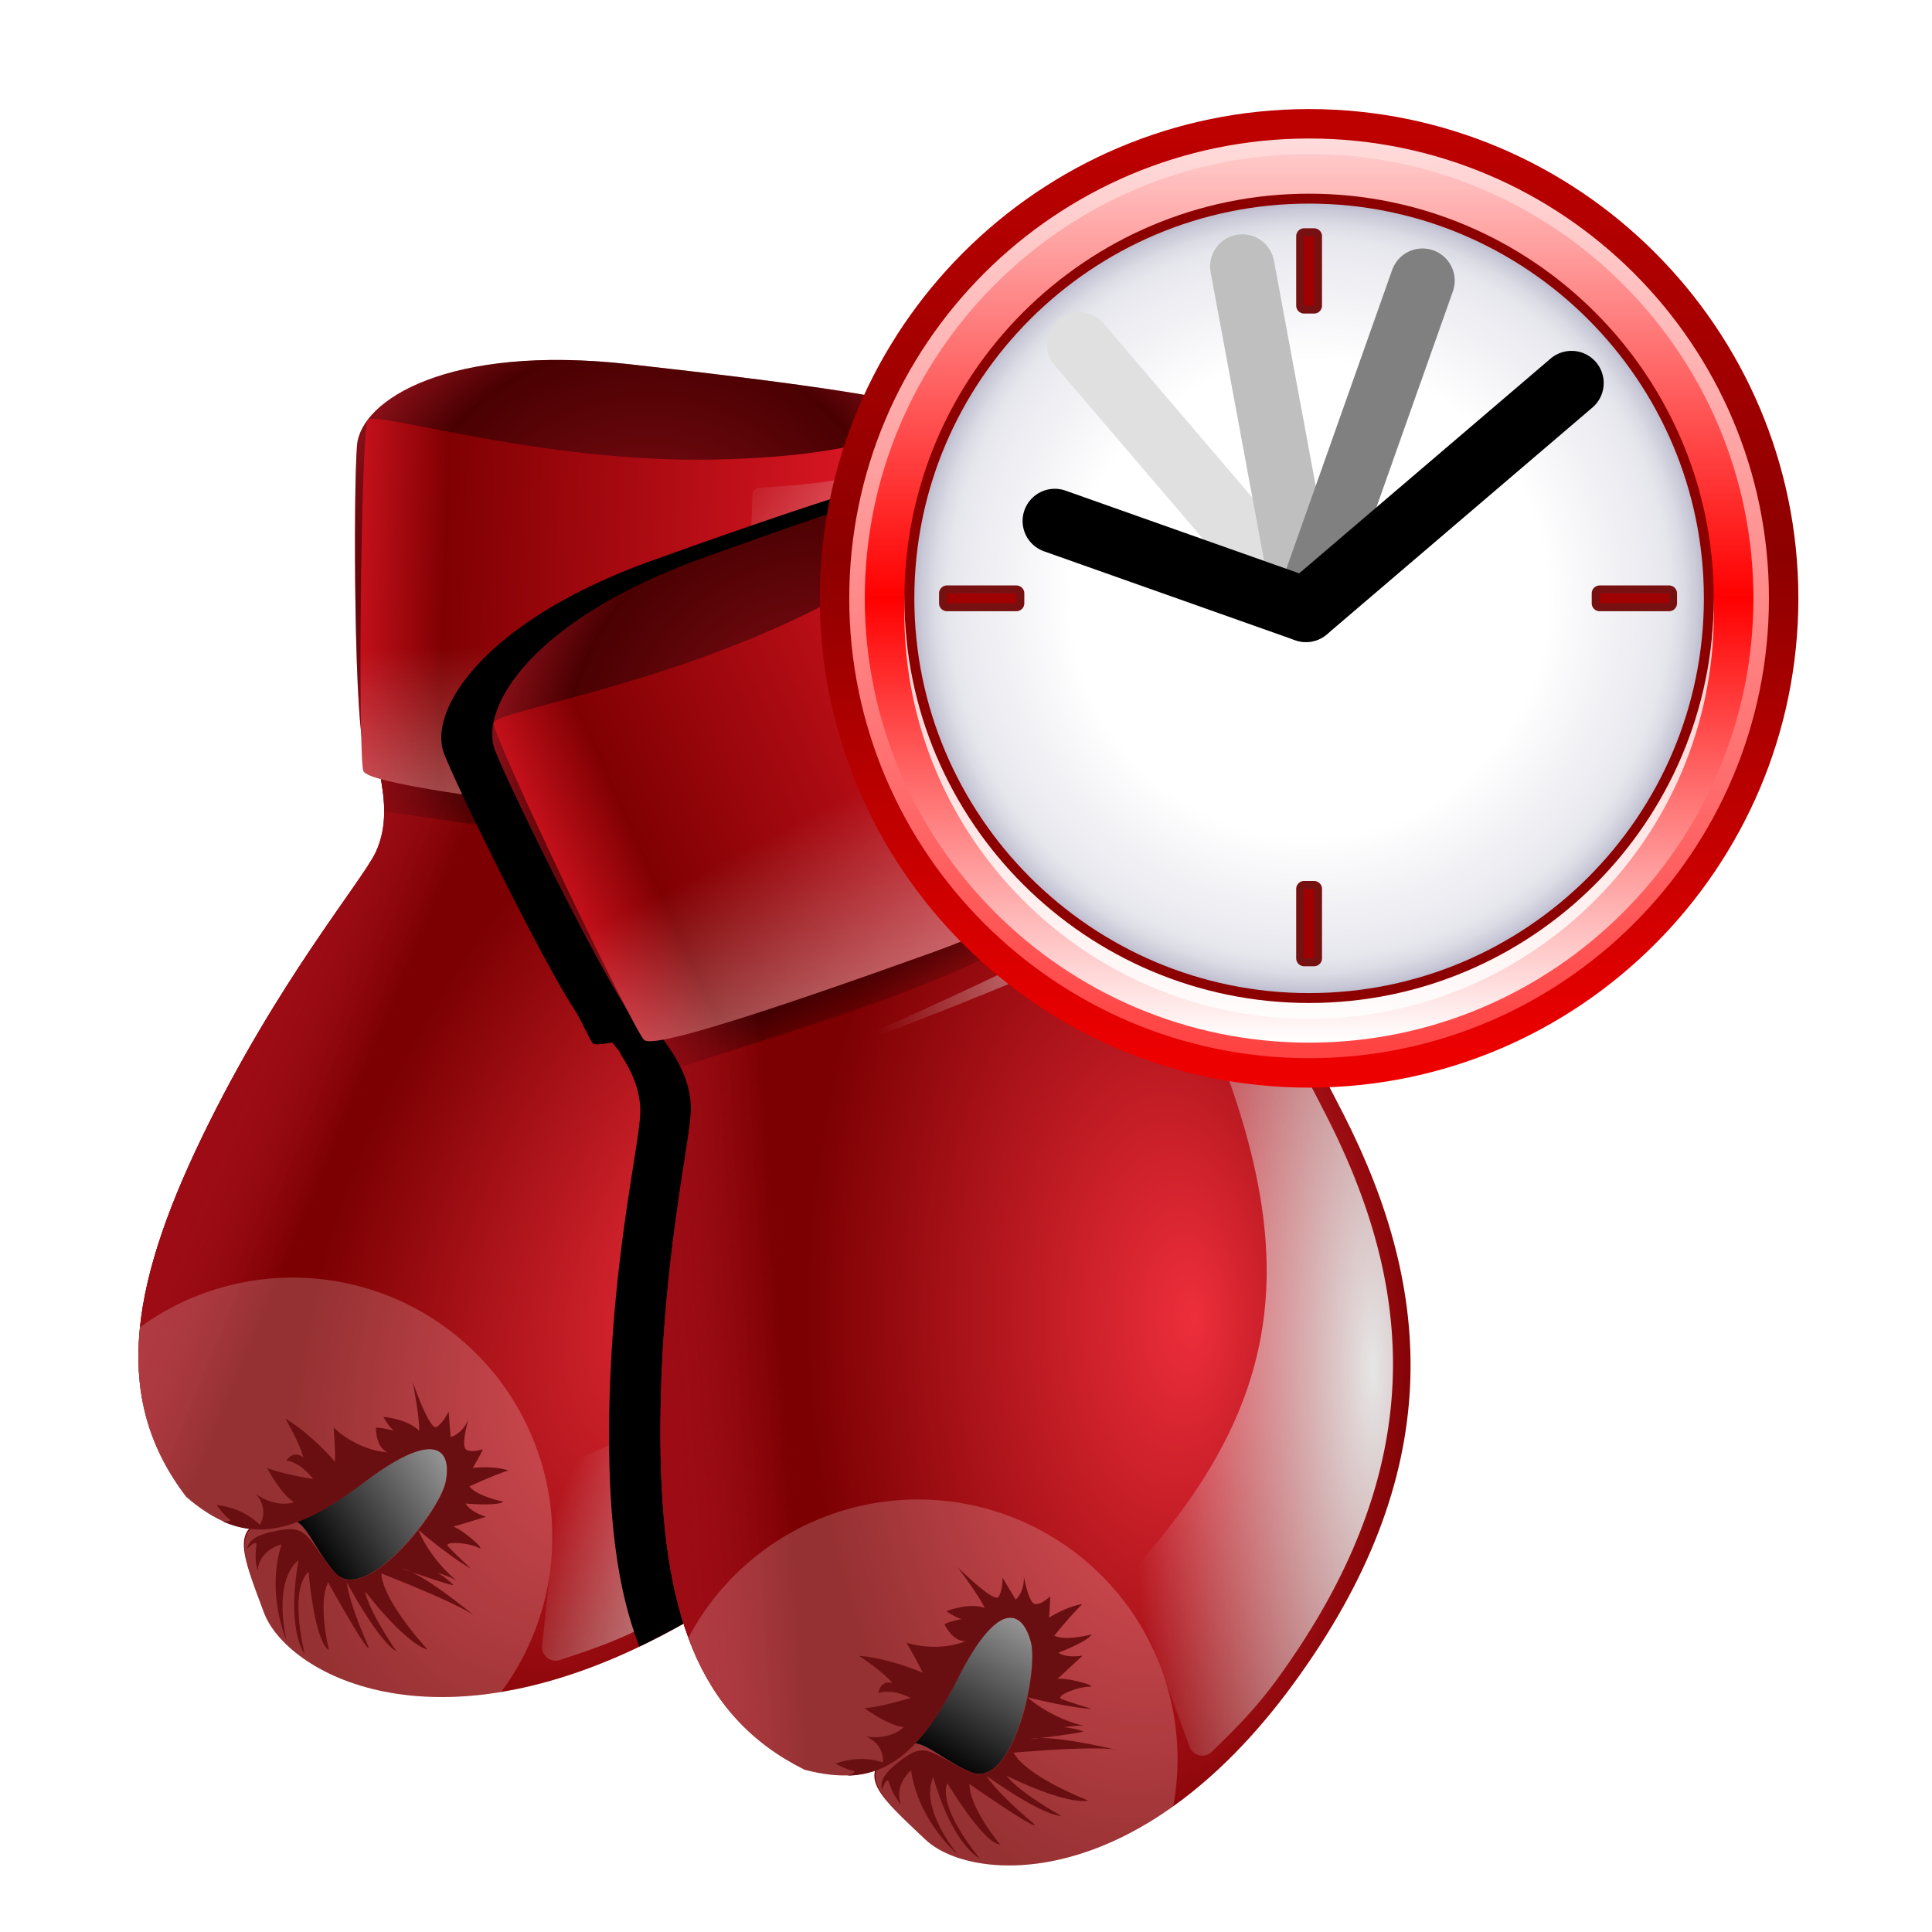 <svg xmlns:xlink="http://www.w3.org/1999/xlink" version="1.0" width="60" height="60" viewBox="0 0 256 256"><defs><linearGradient id="f"><stop offset="0" style="stop-color:#000;stop-opacity:1"/><stop offset="1" style="stop-color:#000;stop-opacity:0"/></linearGradient><linearGradient id="d"><stop style="stop-color:#000;stop-opacity:1" offset="0"/><stop style="stop-color:#fff;stop-opacity:1" offset="1"/></linearGradient><linearGradient id="b"><stop style="stop-color:#9d0c15;stop-opacity:1" offset="0"/><stop style="stop-color:#9d0c15;stop-opacity:0" offset="1"/></linearGradient><linearGradient id="e"><stop style="stop-color:#ed2e3b;stop-opacity:1" offset="0"/><stop style="stop-color:#7c0002;stop-opacity:1" offset="1"/></linearGradient><linearGradient id="c"><stop style="stop-color:#e91a29;stop-opacity:1" offset="0"/><stop offset=".787" style="stop-color:#800002;stop-opacity:1"/><stop style="stop-color:#e81928;stop-opacity:1" offset="1"/></linearGradient><linearGradient id="g"><stop style="stop-color:#e6e6e6;stop-opacity:1" offset="0"/><stop style="stop-color:#e6e6e6;stop-opacity:0" offset="1"/></linearGradient><linearGradient xlink:href="#b" id="a" gradientUnits="userSpaceOnUse" x1="-185.467" y1="385.353" x2="-186.376" y2="369.763" gradientTransform="translate(-202.667)"/><linearGradient xlink:href="#d" id="o" gradientUnits="userSpaceOnUse" x1="-123.634" y1="348.431" x2="-155.689" y2="329.6"/><linearGradient xlink:href="#b" id="q" gradientUnits="userSpaceOnUse" x1="-185.467" y1="385.353" x2="-186.376" y2="369.763"/><linearGradient xlink:href="#f" id="r" gradientUnits="userSpaceOnUse" x1="-56.469" y1="82.968" x2="-52.719" y2="81.343"/><linearGradient xlink:href="#b" id="s" gradientUnits="userSpaceOnUse" x1="-185.467" y1="385.353" x2="-186.376" y2="369.763"/><linearGradient xlink:href="#c" id="t" gradientUnits="userSpaceOnUse" x1="-272.268" y1="330.223" x2="-239.54" y2="403.956"/><linearGradient xlink:href="#g" id="u" gradientUnits="userSpaceOnUse" x1="-255.473" y1="312.792" x2="-268.748" y2="362.259"/><linearGradient xlink:href="#g" id="v" gradientUnits="userSpaceOnUse" x1="-199.202" y1="329.156" x2="-253.407" y2="357.556"/><linearGradient xlink:href="#g" id="z" gradientUnits="userSpaceOnUse" x1="-57.75" y1="73.813" x2="-51.938" y2="83.672"/><linearGradient xlink:href="#d" id="D" gradientUnits="userSpaceOnUse" x1="-123.634" y1="348.431" x2="-155.689" y2="329.6"/><linearGradient xlink:href="#b" id="F" gradientUnits="userSpaceOnUse" x1="-185.467" y1="385.353" x2="-186.376" y2="369.763"/><linearGradient xlink:href="#f" id="G" gradientUnits="userSpaceOnUse" x1="-56.469" y1="82.968" x2="-52.719" y2="81.343"/><linearGradient xlink:href="#b" id="H" gradientUnits="userSpaceOnUse" x1="-185.467" y1="385.353" x2="-186.376" y2="369.763"/><linearGradient xlink:href="#c" id="I" gradientUnits="userSpaceOnUse" x1="-272.268" y1="330.223" x2="-239.54" y2="403.956"/><linearGradient xlink:href="#g" id="J" gradientUnits="userSpaceOnUse" x1="-255.473" y1="312.792" x2="-268.748" y2="362.259"/><linearGradient xlink:href="#g" id="K" gradientUnits="userSpaceOnUse" x1="-199.202" y1="329.156" x2="-253.407" y2="357.556"/><linearGradient xlink:href="#g" id="M" gradientUnits="userSpaceOnUse" x1="-57.75" y1="73.813" x2="-51.938" y2="83.672"/><linearGradient xlink:href="#i" id="N" gradientUnits="userSpaceOnUse" x1="128" y1="244.428" x2="128" y2="11.573"/><linearGradient xlink:href="#j" id="O" gradientUnits="userSpaceOnUse" x1="128" y1="244.407" x2="127.999" y2="11.546"/><linearGradient xlink:href="#k" id="P" gradientUnits="userSpaceOnUse" x1="128.002" y1="239.712" x2="128.002" y2="16.285"/><linearGradient xlink:href="#m" id="R" gradientUnits="userSpaceOnUse" x1="117.744" y1="123.586" x2="137.875" y2="123.586"/><linearGradient x1="128" y1="244.428" x2="128" y2="11.573" id="i" gradientUnits="userSpaceOnUse"><stop style="stop-color:#ed0000;stop-opacity:1" offset=".006"/><stop style="stop-color:#8d0000;stop-opacity:1" offset=".545"/><stop style="stop-color:#bd0000;stop-opacity:1" offset="1"/></linearGradient><linearGradient x1="128" y1="244.407" x2="127.999" y2="11.546" id="j" gradientUnits="userSpaceOnUse"><stop style="stop-color:#ff4242;stop-opacity:1" offset=".006"/><stop style="stop-color:#ff9494;stop-opacity:1" offset=".573"/><stop style="stop-color:#ffdcdc;stop-opacity:1" offset="1"/></linearGradient><linearGradient x1="128.002" y1="239.712" x2="128.002" y2="16.285" id="k" gradientUnits="userSpaceOnUse"><stop style="stop-color:#fff;stop-opacity:1" offset="0"/><stop style="stop-color:red;stop-opacity:1" offset=".5"/><stop style="stop-color:#ffc9c9;stop-opacity:1" offset="1"/></linearGradient><linearGradient x1="117.744" y1="123.586" x2="137.875" y2="123.586" id="m" gradientUnits="userSpaceOnUse"><stop style="stop-color:#fff;stop-opacity:1" offset="0"/><stop style="stop-color:#585868;stop-opacity:1" offset="1"/></linearGradient><radialGradient xlink:href="#c" id="n" gradientUnits="userSpaceOnUse" gradientTransform="matrix(1 -.468 .5 1.07 -184.712 -145.077)" cx="-256.074" cy="363.823" fx="-256.074" fy="363.823" r="36.495"/><radialGradient xlink:href="#e" id="p" gradientUnits="userSpaceOnUse" gradientTransform="matrix(-1.095 0 0 -.58 -381.13 498.443)" cx="-181.178" cy="299.4" fx="-181.36" fy="317.314" r="70.979"/><radialGradient xlink:href="#g" id="w" gradientUnits="userSpaceOnUse" gradientTransform="matrix(2.291 0 0 .556 53.16 34.512)" cx="-41.165" cy="59.822" fx="-41.165" fy="59.822" r="13.462"/><radialGradient xlink:href="#c" id="C" gradientUnits="userSpaceOnUse" gradientTransform="matrix(1 -.468 .5 1.07 -184.712 -145.077)" cx="-256.074" cy="363.823" fx="-256.074" fy="363.823" r="36.495"/><radialGradient xlink:href="#e" id="E" gradientUnits="userSpaceOnUse" gradientTransform="matrix(-1.095 0 0 -.58 -381.13 498.443)" cx="-181.178" cy="299.4" fx="-181.36" fy="317.314" r="70.979"/><radialGradient xlink:href="#g" id="L" gradientUnits="userSpaceOnUse" gradientTransform="matrix(2.291 0 0 .556 53.16 34.512)" cx="-41.165" cy="59.822" fx="-41.165" fy="59.822" r="13.462"/><radialGradient xlink:href="#c" id="h" gradientUnits="userSpaceOnUse" gradientTransform="matrix(-.061 4.71 -5.04 -.065 2185.15 1558.926)" cx="-256.074" cy="363.823" fx="-256.074" fy="363.823" r="36.495"/><radialGradient xlink:href="#l" id="Q" gradientUnits="userSpaceOnUse" gradientTransform="translate(43.425 -204.034) scale(1.419)" cx="59.616" cy="234.039" fx="59.616" fy="234.039" r="69.963"/><radialGradient cx="59.616" cy="234.039" r="69.963" fx="59.616" fy="234.039" id="l" gradientUnits="userSpaceOnUse" gradientTransform="translate(43.425 -204.034) scale(1.419)"><stop style="stop-color:#fff;stop-opacity:1" offset=".601"/><stop style="stop-color:#eaeaf0;stop-opacity:1" offset=".876"/><stop style="stop-color:#e6e6ed;stop-opacity:1" offset=".914"/><stop style="stop-color:#dbdbe5;stop-opacity:1" offset=".95"/><stop style="stop-color:#c8c8d7;stop-opacity:1" offset=".985"/><stop style="stop-color:#bdbdcf;stop-opacity:1" offset="1"/></radialGradient><clipPath clipPathUnits="userSpaceOnUse" id="x"><path style="fill:url(#a);fill-opacity:1;fill-rule:nonzero;stroke:none;stroke-width:1px;stroke-linecap:butt;stroke-linejoin:miter;stroke-opacity:1" d="M-422.667 384.8c1.734-1.2 5.067-3.733 9.334-3.733 4.266 0 21.162 4.286 43.883 4.286 22.722 0 36.676-4.714 43.841-18.856 2.503-9.34-.791-14.63-11.991-20.364-11.2-5.733-8.533-8.8-4.667-9.733 3.867-.933 19.6 2.533 17.067 8.133-2.533 5.6-5.72 6.676-2.52 10.676 3.2 4 5.72 1.324 11.453-4.676 5.734-6 7.6-28.133-20.266-48.8-27.867-20.666-52.056-18.957-75.626-7.078-23.57 11.88-34.241 19.478-36.908 21.212-2.666 1.733.134 4.133-2.133 4.666-2.267.534-2.533 1.334-2.533 1.334 14.373 19.906 21.6 41.718 31.066 62.933z"/></clipPath><clipPath clipPathUnits="userSpaceOnUse" id="B"><path style="fill:url(#h);fill-opacity:1;fill-rule:evenodd;stroke:none;stroke-width:1px;stroke-linecap:butt;stroke-linejoin:miter;stroke-opacity:1" d="M74.933 47.733c-18.229-.28-27.148 5.976-27.6 11.2-.452 5.224-.371 31.578.667 38.8.064 2.324.007 4.136.133 4.4.147.306 1.041.711 2.267 1.067.166 1.034.518 2.483.533 4.133v.134c.003 1.734-.293 3.724-1.2 5.6-1.857 3.841-13.044 17.143-22.933 37.6s-11.747 35.127-2.133 47.733c1.83 1.58 3.566 2.626 5.333 3.333.765.31 1.493.522 2.267.667.135.026.264.113.4.133.084.013.182-.01.266 0-.828.979-.783 2.524-.266 4.534.01.049-.012.083 0 .133.123.47.36.934.533 1.467.43 1.33.956 2.986 1.733 5.066 1.999 5.344 11.771 12.3 27.6 10.934a54.116 54.116 0 0 0 9.2-1.6c4.916-1.295 10.238-3.383 16-6.4A104.866 104.866 0 0 0 93.2 213.6c10.524-6.333 18.192-13.506 23.467-21.467.879-1.326 1.645-2.765 2.4-4.133 6.034-10.941 8.218-23.071 8-36.267-.437-26.39-2.667-39.378-3.067-42.533-.061-.481-.225-.771-.4-1.067-.123-.222-.23-.385-.4-.533-.048-.045-.083-.094-.133-.133-1.102-.864-2.763-.504-2.4-2.134.03-.025.102-.107.133-.133.334-1.61.148-2.265 0-2.533 1.74-1.583 2.795-3.206 2.933-4.8.452-5.224.372-31.578-.666-38.8-.064-2.324-.007-4.136-.134-4.4-.736-1.541-15.71-3.738-39.6-6.4a88.04 88.04 0 0 0-8.4-.534z"/></clipPath><filter id="y" x="-.406" width="1.811" y="-.288" height="1.577"><feGaussianBlur stdDeviation="8.208"/></filter><filter id="A"><feGaussianBlur stdDeviation="3.256"/></filter></defs><path style="fill:url(#n);fill-opacity:1;fill-rule:evenodd;stroke:none;stroke-width:1px;stroke-linecap:butt;stroke-linejoin:miter;stroke-opacity:1" d="M-222.254 388.101c-.325 1.849-30.4 16.533-36 18.667-5.6 2.133-17.333-5.067-25.333-27.734-8-22.666-12.534-37.066-11.467-38.4 1.067-1.333 40.533-20 42.133-19.733 1.6.267 4.8 22.933 15.2 43.467 10.4 20.533 16 20.696 15.467 23.733z" transform="rotate(115.799 3.611 328.72)"/><path d="M-222.254 388.101c-.325 1.849-30.4 16.533-36 18.667-5.6 2.133-17.333-5.067-25.333-27.734-8-22.666-12.534-37.066-11.467-38.4 1.067-1.333 40.533-20 42.133-19.733 1.6.267 4.8 22.933 15.2 43.467 10.4 20.533 16 20.696 15.467 23.733z" style="fill:#000;fill-opacity:.424;fill-rule:evenodd;stroke:none;stroke-width:1px;stroke-linecap:butt;stroke-linejoin:miter;stroke-opacity:1" transform="rotate(115.799 3.611 328.72)"/><path style="opacity:1;fill:url(#o);fill-opacity:1;fill-rule:nonzero;stroke:none;stroke-width:1;stroke-linecap:round;stroke-linejoin:miter;stroke-miterlimit:4;stroke-dasharray:none;stroke-dashoffset:0;stroke-opacity:1" d="M-148 329.6h30.4v23.733H-148z" transform="rotate(115.799 3.611 328.72)"/><path d="M-220 384.8c1.733-1.2 5.067-3.733 9.333-3.733 4.267 0 21.162 4.286 43.884 4.286s36.675-4.714 43.84-18.856c2.503-9.34-.79-14.63-11.99-20.364-11.2-5.733-8.534-8.8-4.667-9.733 3.867-.933 19.6 2.533 17.067 8.133-2.534 5.6-5.72 6.865-2.52 10.865 3.2 4 5.72 1.135 11.453-4.865s7.6-28.133-20.267-48.8c-27.866-20.666-52.055-18.957-75.625-7.078-23.57 11.88-34.241 19.478-36.908 21.212-2.667 1.733.133 4.133-2.133 4.666-2.267.534-2.534 1.334-2.534 1.334 14.373 19.906 21.6 41.718 31.067 62.933z" style="fill:url(#p);fill-opacity:1;fill-rule:nonzero;stroke:none;stroke-width:1px;stroke-linecap:butt;stroke-linejoin:miter;stroke-opacity:1" transform="rotate(115.799 3.611 328.72)"/><path style="fill:url(#q);fill-opacity:1;fill-rule:nonzero;stroke:none;stroke-width:1px;stroke-linecap:butt;stroke-linejoin:miter;stroke-opacity:1" d="M-220 384.8c1.733-1.2 5.067-3.733 9.333-3.733 4.267 0 21.162 4.286 43.884 4.286s36.675-4.714 43.84-18.856c2.503-9.34-.79-14.63-11.99-20.364-11.2-5.733-8.534-8.8-4.667-9.733 3.867-.933 19.6 2.533 17.067 8.133-2.534 5.6-5.72 6.676-2.52 10.676 3.2 4 5.72 1.324 11.453-4.676s7.6-28.133-20.267-48.8c-27.866-20.666-52.055-18.957-75.625-7.078-23.57 11.88-34.241 19.478-36.908 21.212-2.667 1.733.133 4.133-2.133 4.666-2.267.534-2.534 1.334-2.534 1.334 14.373 19.906 21.6 41.718 31.067 62.933z" transform="rotate(115.799 3.611 328.72)"/><path transform="scale(-4.267) rotate(-64.201 -122.817 1.35)" d="M-58.281 75.125c-.499.125-.563.313-.563.313 3.369 4.665 5.063 9.777 7.282 14.75.21-.146.518-.376.906-.563-1.84-5.671-3.586-12.645-7.594-14.5-.009-.004-.023.004-.031 0z" style="fill:url(#r);fill-opacity:1;fill-rule:evenodd;stroke:none;stroke-width:1px;stroke-linecap:butt;stroke-linejoin:miter;stroke-opacity:1"/><path style="fill:url(#s);fill-opacity:1;fill-rule:evenodd;stroke:none;stroke-width:1px;stroke-linecap:butt;stroke-linejoin:miter;stroke-opacity:1" d="M-220 384.8c1.733-1.2 5.067-3.733 9.333-3.733 4.267 0 21.162 4.286 43.884 4.286s36.675-4.714 43.84-18.856c2.503-9.34-.79-14.63-11.99-20.364-11.2-5.733-8.534-8.8-4.667-9.733 3.867-.933 19.6 2.533 17.067 8.133-2.534 5.6-4.4 5.734-1.2 9.734s4.4 2.266 10.133-3.734c5.733-6 7.6-28.133-20.267-48.8-27.866-20.666-52.055-18.957-75.625-7.078-23.57 11.88-34.241 19.478-36.908 21.212-2.667 1.733.133 4.133-2.133 4.666-2.267.534-2.534 1.334-2.534 1.334 14.373 19.906 21.6 41.718 31.067 62.933z" transform="rotate(115.799 3.611 328.72)"/><path d="M-292.533 339.733c.324-1.848 30.4-16.533 36-18.666 5.6-2.134 17.333 5.066 25.333 27.733s12.533 37.067 11.467 38.4c-1.067 1.333-40.534 20-42.134 19.733-1.6-.266-4.8-22.933-15.2-43.466-10.4-20.534-16-20.696-15.466-23.734z" style="fill:url(#t);fill-opacity:1;fill-rule:evenodd;stroke:none;stroke-width:1px;stroke-linecap:butt;stroke-linejoin:miter;stroke-opacity:1" transform="rotate(115.799 3.611 328.72)"/><path d="M-254.375 326.625a.933.933 0 0 0-.281.063c-1.007.394-3.66 1.583-7.156 3.218a466.528 466.528 0 0 0-12.032 5.844c-3.646 1.84-8.156 4.311-11.062 5.938a.933.933 0 0 0-.25 1.406c2.288 2.7 5 6.386 8.781 13.25a.933.933 0 0 0 1.188.406c4.158-1.841 11.54-4.964 18.656-8 7.003-2.988 12.93-5.563 15.031-6.625a.933.933 0 0 0 .406-1.281c-2.116-4.048-4.256-7.211-6.281-9.438-1.71-1.88-3.297-3.083-4.563-3.812a10.954 10.954 0 0 0-1.625-.781c-.321-.12-.582-.161-.562-.157a.933.933 0 0 0-.25-.031z" style="fill:url(#u);fill-opacity:1;fill-rule:evenodd;stroke:none;stroke-width:1px;stroke-linecap:butt;stroke-linejoin:miter;stroke-opacity:1" transform="rotate(115.799 3.611 328.72)"/><path style="fill:url(#v);fill-opacity:1;fill-rule:evenodd;stroke:none;stroke-width:1px;stroke-linecap:butt;stroke-linejoin:miter;stroke-opacity:1" d="M-292.533 339.733c.324-1.848 30.4-16.533 36-18.666 5.6-2.134 17.333 5.066 25.333 27.733s12.533 37.067 11.467 38.4c-1.067 1.333-40.534 20-42.134 19.733-1.6-.266-4.8-22.933-15.2-43.466-10.4-20.534-16-20.696-15.466-23.734z" transform="rotate(115.799 3.611 328.72)"/><path style="fill:none;fill-opacity:1;fill-rule:evenodd;stroke:none;stroke-width:1px;stroke-linecap:butt;stroke-linejoin:miter;stroke-opacity:1" d="M-292.533 339.733c.324-1.848 30.4-16.533 36-18.666 5.6-2.134 17.333 5.066 25.333 27.733s12.533 37.067 11.467 38.4c-1.067 1.333-40.534 20-42.134 19.733-1.6-.266-4.8-22.933-15.2-43.466-10.4-20.534-16-20.696-15.466-23.734z" transform="rotate(115.799 3.611 328.72)"/><path transform="scale(-4.267) rotate(-64.201 -122.48 1.165)" d="M-41.719 67.156c-2.503.066-4.91.82-7.312 2.031-3.464 1.746-5.52 2.987-6.875 3.844a.42.42 0 0 0 0 .688c.25.157.504.36.687.469.127.07.28.07.407 0 4.738-2.324 8.352-3.342 11.468-3.094 3.093.246 5.68 1.7 8.407 4.156a.42.42 0 0 0 .437.094l5.063-1.813a.42.42 0 0 0 .156-.687c-.625-.646-1.279-1.326-2.188-2-3.651-2.708-7.03-3.772-10.25-3.688z" style="fill:url(#w);fill-opacity:1;fill-rule:evenodd;stroke:none;stroke-width:1px;stroke-linecap:butt;stroke-linejoin:miter;stroke-opacity:1"/><path clip-path="url(#x)" transform="rotate(115.799 -97.722 392.286)" d="M-292.533 351.467a34.4 34.4 0 1 1-68.8 0 34.4 34.4 0 1 1 68.8 0z" style="opacity:1;fill:#fff;fill-opacity:.192;fill-rule:evenodd;stroke:none;stroke-width:1;stroke-linecap:round;stroke-linejoin:miter;stroke-miterlimit:4;stroke-dasharray:none;stroke-dashoffset:0;stroke-opacity:1;filter:url(#y)"/><path transform="scale(-4.267) rotate(-64.201 -122.817 1.35)" d="M-29.375 76.188s-.463 1.842-.375 2.593c.088.619-.175-1.708-.219-1.531a2.753 2.753 0 0 0-.125.594c-.023-.19-.063-.495-.031-.656-.265 1.104-.906 1.78-.906 1.78 1.287.287 2.696.933 2.312 1.782-.594 1.312-1.031 1.344-.281 2.281.317.397.547.527.813.469-.23-.085-.367-.175-.22-.219.443-.132.688-.375.688-.375s-.532.262-1.062-.312c1.59-.221 2.625-1.438 2.625-1.438s-1.434 1.192-2.407.75c2.166-.618 2.532-1.437 2.532-1.437s-1.549 1.31-2.344 1c2.033-1.238 1.906-1.625 1.906-1.625s-1.123.937-1.875.937c1.635-2.342 1.25-2 1.25-2s-.925 1.115-1.5 1.469c1.326-1.856 1.25-2.313 1.25-2.313s-.72 1.29-1.25 1.688c.973-1.989.782-2.531.782-2.531s-.75 1.915-1.5 2.312c-.221-2.872-.063-3.219-.063-3.219zm-1.656 2.78c.353-1.37.375-2 .375-2s-.224.717-.313.938c-.088.221-.375-.49-.375-.844 0-.353-.294.616-.25.97-.442-.487-.718-.782-.718-.782s.083.485-.094.75c-.398-1.016-.563-1.031-.563-1.031s.208.802.032 1.156c-.796-.663-.97-.875-.97-.875s.01.368.407 1.031c-.53-.044-.656-.031-.656-.031s.307.323.218.5c-.088.177-.874.313-.874.313s.44-.06.75.25c-.442.265-.688.406-.688.406s.373-.008.594.125c.22.132-.938 1.281-.938 1.281s.884-.667 1.282-.844c-.177.486.093 1.188.093 1.188s.162-.204.25-.469c.089.442.157.531.157.531s.543-.242.53-.656c.361.951.032 1.844.032 1.844s.628-.368.938-.5c-.487 1.149-.532 1.969-.532 1.969s.446-.678.844-1.032c-.088.398.313.438.313.438s-.154-.382.156-1c.31 1.06.312 1.437.312 1.437s.55-.732.594-1.219c.442.487.281 1.188.281 1.188.265-.619.813-.531.813-.531-.265.751.031 1.469.031 1.469s.175-.31.219-.532c.027-.136.1-.004.156.156-.034-1.413-.96-2.393-3-3.437-2.625-1.344-2-2.063-1.094-2.281.32-.077.985-.032 1.688.125z" style="fill:#6a0f11;fill-opacity:1;fill-rule:evenodd;stroke:none;stroke-width:1px;stroke-linecap:butt;stroke-linejoin:miter;stroke-opacity:1"/><path transform="scale(-4.267) rotate(-64.201 -122.817 1.35)" d="M-57.415 73.824c-.093.062-.276.17-.335.207-.185.12-.257.243-.281.375 2.12.099 2.842 1.248 7.426 11.735-4.17-11.253-4.914-12.261-6.81-12.317z" style="fill:url(#z);fill-opacity:1;fill-rule:evenodd;stroke:none;stroke-width:1px;stroke-linecap:butt;stroke-linejoin:miter;stroke-opacity:1"/><path style="fill:#000;fill-opacity:1;fill-rule:evenodd;stroke:none;stroke-width:1px;stroke-linecap:butt;stroke-linejoin:miter;stroke-opacity:1;filter:url(#A)" clip-path="url(#B)" d="M123.643 62.532c-3.958.284-17.405 4.625-37.2 11.733-22.623 8.123-29.764 20.012-27.6 25.6 1.893 4.89 13.488 28.371 17.6 34.4 1.103 2.105 1.9 3.815 2.133 4 .266.21 1.274.087 2.533-.133.287.406.698.774 1.067 1.333.023.034-.023.099 0 .133 1.216 1.858 2.65 4.45 2.667 7.6.023 4.267-4.257 21.279-4.134 44 .124 22.722 5.02 36.645 19.2 43.734 2.186.573 4.07.751 5.867.666.125-.006.276.01.4 0a12.19 12.19 0 0 0 3.067-.666c-.36 1.216.213 2.481 1.466 4 .092.128.158.265.267.4.316.376.672.653 1.067 1.066.974 1.01 2.238 2.194 3.866 3.734 2.262 2.137 6.81 3.8 12.667 3.466.976-.055 1.888-.232 2.933-.4 9.413-1.514 21.528-7.862 33.067-23.6 20.515-27.979 18.674-52.095 6.667-75.6-10.85-21.237-17.937-31.634-20.534-35.466-.267-.395-.769-1.084-.933-1.334-.219-.332-.442-.619-.667-.8-.055-.043-.078-.097-.133-.133-.07-.045-.197.035-.267 0-.108-.056-.156-.233-.266-.267-.087-.026-.18.016-.267 0-1.344-.243-2.682.662-3.067-.933-.012-.052.013-.084 0-.133a7.78 7.78 0 0 0-.4-1.2c-.02-.046.02-.091 0-.134a3.005 3.005 0 0 0-.4-.666c-.118-.154-.186-.071-.266-.134.277-.685.538-1.37.666-2 .01-.045-.008-.088 0-.133.257-1.363.26-2.586-.133-3.6-1.893-4.89-13.489-28.505-17.6-34.533-1.098-2.095-1.9-3.683-2.133-3.867-.168-.133-.635-.174-1.2-.133z"/><path d="M-222.254 388.101c-.325 1.849-30.4 16.533-36 18.667-5.6 2.133-17.333-5.067-25.333-27.734-8-22.666-12.534-37.066-11.467-38.4 1.067-1.333 40.533-20 42.133-19.733 1.6.267 4.8 22.933 15.2 43.467 10.4 20.533 16 20.696 15.467 23.733z" style="fill:url(#C);fill-opacity:1;fill-rule:evenodd;stroke:none;stroke-width:1px;stroke-linecap:butt;stroke-linejoin:miter;stroke-opacity:1" transform="rotate(89.688 58.194 415.897)"/><path style="fill:#000;fill-opacity:.424;fill-rule:evenodd;stroke:none;stroke-width:1px;stroke-linecap:butt;stroke-linejoin:miter;stroke-opacity:1" d="M-222.254 388.101c-.325 1.849-30.4 16.533-36 18.667-5.6 2.133-17.333-5.067-25.333-27.734-8-22.666-12.534-37.066-11.467-38.4 1.067-1.333 40.533-20 42.133-19.733 1.6.267 4.8 22.933 15.2 43.467 10.4 20.533 16 20.696 15.467 23.733z" transform="rotate(89.688 58.194 415.897)"/><path style="opacity:1;fill:url(#D);fill-opacity:1;fill-rule:nonzero;stroke:none;stroke-width:1;stroke-linecap:round;stroke-linejoin:miter;stroke-miterlimit:4;stroke-dasharray:none;stroke-dashoffset:0;stroke-opacity:1" d="M-148 329.6h30.4v23.733H-148z" transform="rotate(89.688 58.194 415.897)"/><path style="fill:url(#E);fill-opacity:1;fill-rule:nonzero;stroke:none;stroke-width:1px;stroke-linecap:butt;stroke-linejoin:miter;stroke-opacity:1" d="M-220 384.8c1.733-1.2 5.067-3.733 9.333-3.733 4.267 0 21.162 4.286 43.884 4.286s36.675-4.714 43.84-18.856c2.503-9.34-.79-14.63-11.99-20.364-11.2-5.733-8.534-8.8-4.667-9.733 3.867-.933 19.6 2.533 17.067 8.133-2.534 5.6-5.72 6.865-2.52 10.865 3.2 4 5.72 1.135 11.453-4.865s7.6-28.133-20.267-48.8c-27.866-20.666-52.055-18.957-75.625-7.078-23.57 11.88-34.241 19.478-36.908 21.212-2.667 1.733.133 4.133-2.133 4.666-2.267.534-2.534 1.334-2.534 1.334 14.373 19.906 21.6 41.718 31.067 62.933z" transform="rotate(89.688 58.194 415.897)"/><path d="M-220 384.8c1.733-1.2 5.067-3.733 9.333-3.733 4.267 0 21.162 4.286 43.884 4.286s36.675-4.714 43.84-18.856c2.503-9.34-.79-14.63-11.99-20.364-11.2-5.733-8.534-8.8-4.667-9.733 3.867-.933 19.6 2.533 17.067 8.133-2.534 5.6-5.72 6.676-2.52 10.676 3.2 4 5.72 1.324 11.453-4.676s7.6-28.133-20.267-48.8c-27.866-20.666-52.055-18.957-75.625-7.078-23.57 11.88-34.241 19.478-36.908 21.212-2.667 1.733.133 4.133-2.133 4.666-2.267.534-2.534 1.334-2.534 1.334 14.373 19.906 21.6 41.718 31.067 62.933z" style="fill:url(#F);fill-opacity:1;fill-rule:nonzero;stroke:none;stroke-width:1px;stroke-linecap:butt;stroke-linejoin:miter;stroke-opacity:1" transform="rotate(89.688 58.194 415.897)"/><path style="fill:url(#G);fill-opacity:1;fill-rule:evenodd;stroke:none;stroke-width:1px;stroke-linecap:butt;stroke-linejoin:miter;stroke-opacity:1" d="M-58.281 75.125c-.499.125-.563.313-.563.313 3.369 4.665 5.063 9.777 7.282 14.75.21-.146.518-.376.906-.563-1.84-5.671-3.586-12.645-7.594-14.5-.009-.004-.023.004-.031 0z" transform="scale(4.267) rotate(89.688 13.64 97.476)"/><path d="M-220 384.8c1.733-1.2 5.067-3.733 9.333-3.733 4.267 0 21.162 4.286 43.884 4.286s36.675-4.714 43.84-18.856c2.503-9.34-.79-14.63-11.99-20.364-11.2-5.733-8.534-8.8-4.667-9.733 3.867-.933 19.6 2.533 17.067 8.133-2.534 5.6-4.4 5.734-1.2 9.734s4.4 2.266 10.133-3.734c5.733-6 7.6-28.133-20.267-48.8-27.866-20.666-52.055-18.957-75.625-7.078-23.57 11.88-34.241 19.478-36.908 21.212-2.667 1.733.133 4.133-2.133 4.666-2.267.534-2.534 1.334-2.534 1.334 14.373 19.906 21.6 41.718 31.067 62.933z" style="fill:url(#H);fill-opacity:1;fill-rule:evenodd;stroke:none;stroke-width:1px;stroke-linecap:butt;stroke-linejoin:miter;stroke-opacity:1" transform="rotate(89.688 58.194 415.897)"/><path style="fill:url(#I);fill-opacity:1;fill-rule:evenodd;stroke:none;stroke-width:1px;stroke-linecap:butt;stroke-linejoin:miter;stroke-opacity:1" d="M-292.533 339.733c.324-1.848 30.4-16.533 36-18.666 5.6-2.134 17.333 5.066 25.333 27.733s12.533 37.067 11.467 38.4c-1.067 1.333-40.534 20-42.134 19.733-1.6-.266-4.8-22.933-15.2-43.466-10.4-20.534-16-20.696-15.466-23.734z" transform="rotate(89.688 58.194 415.897)"/><path style="fill:url(#J);fill-opacity:1;fill-rule:evenodd;stroke:none;stroke-width:1px;stroke-linecap:butt;stroke-linejoin:miter;stroke-opacity:1" d="M-254.375 326.625a.933.933 0 0 0-.281.063c-1.007.394-3.66 1.583-7.156 3.218a466.528 466.528 0 0 0-12.032 5.844c-3.646 1.84-8.156 4.311-11.062 5.938a.933.933 0 0 0-.25 1.406c2.288 2.7 5 6.386 8.781 13.25a.933.933 0 0 0 1.188.406c4.158-1.841 11.54-4.964 18.656-8 7.003-2.988 12.93-5.563 15.031-6.625a.933.933 0 0 0 .406-1.281c-2.116-4.048-4.256-7.211-6.281-9.438-1.71-1.88-3.297-3.083-4.563-3.812a10.954 10.954 0 0 0-1.625-.781c-.321-.12-.582-.161-.562-.157a.933.933 0 0 0-.25-.031z" transform="rotate(89.688 58.194 415.897)"/><path d="M-292.533 339.733c.324-1.848 30.4-16.533 36-18.666 5.6-2.134 17.333 5.066 25.333 27.733s12.533 37.067 11.467 38.4c-1.067 1.333-40.534 20-42.134 19.733-1.6-.266-4.8-22.933-15.2-43.466-10.4-20.534-16-20.696-15.466-23.734z" style="fill:url(#K);fill-opacity:1;fill-rule:evenodd;stroke:none;stroke-width:1px;stroke-linecap:butt;stroke-linejoin:miter;stroke-opacity:1" transform="rotate(89.688 58.194 415.897)"/><path d="M-292.533 339.733c.324-1.848 30.4-16.533 36-18.666 5.6-2.134 17.333 5.066 25.333 27.733s12.533 37.067 11.467 38.4c-1.067 1.333-40.534 20-42.134 19.733-1.6-.266-4.8-22.933-15.2-43.466-10.4-20.534-16-20.696-15.466-23.734z" style="fill:none;fill-opacity:1;fill-rule:evenodd;stroke:none;stroke-width:1px;stroke-linecap:butt;stroke-linejoin:miter;stroke-opacity:1" transform="rotate(89.688 58.194 415.897)"/><path style="fill:url(#L);fill-opacity:1;fill-rule:evenodd;stroke:none;stroke-width:1px;stroke-linecap:butt;stroke-linejoin:miter;stroke-opacity:1" d="M-41.719 67.156c-2.503.066-4.91.82-7.312 2.031-3.464 1.746-5.52 2.987-6.875 3.844a.42.42 0 0 0 0 .688c.25.157.504.36.687.469.127.07.28.07.407 0 4.738-2.324 8.352-3.342 11.468-3.094 3.093.246 5.68 1.7 8.407 4.156a.42.42 0 0 0 .437.094l5.063-1.813a.42.42 0 0 0 .156-.687c-.625-.646-1.279-1.326-2.188-2-3.651-2.708-7.03-3.772-10.25-3.688z" transform="scale(4.267) rotate(89.688 13.447 97.26)"/><path style="opacity:1;fill:#fff;fill-opacity:.192;fill-rule:evenodd;stroke:none;stroke-width:1;stroke-linecap:round;stroke-linejoin:miter;stroke-miterlimit:4;stroke-dasharray:none;stroke-dashoffset:0;stroke-opacity:1;filter:url(#y)" d="M-292.533 351.467a34.4 34.4 0 1 1-68.8 0 34.4 34.4 0 1 1 68.8 0z" transform="rotate(89.688 -43.139 517.784)" clip-path="url(#x)"/><path style="fill:#6a0f11;fill-opacity:1;fill-rule:evenodd;stroke:none;stroke-width:1px;stroke-linecap:butt;stroke-linejoin:miter;stroke-opacity:1" d="M-29.375 76.188s-.463 1.842-.375 2.593c.088.619-.175-1.708-.219-1.531a2.753 2.753 0 0 0-.125.594c-.023-.19-.063-.495-.031-.656-.265 1.104-.906 1.78-.906 1.78 1.287.287 2.696.933 2.312 1.782-.594 1.312-1.031 1.344-.281 2.281.317.397.547.527.813.469-.23-.085-.367-.175-.22-.219.443-.132.688-.375.688-.375s-.532.262-1.062-.312c1.59-.221 2.625-1.438 2.625-1.438s-1.434 1.192-2.407.75c2.166-.618 2.532-1.437 2.532-1.437s-1.549 1.31-2.344 1c2.033-1.238 1.906-1.625 1.906-1.625s-1.123.937-1.875.937c1.635-2.342 1.25-2 1.25-2s-.925 1.115-1.5 1.469c1.326-1.856 1.25-2.313 1.25-2.313s-.72 1.29-1.25 1.688c.973-1.989.782-2.531.782-2.531s-.75 1.915-1.5 2.312c-.221-2.872-.063-3.219-.063-3.219zm-1.656 2.78c.353-1.37.375-2 .375-2s-.224.717-.313.938c-.088.221-.375-.49-.375-.844 0-.353-.294.616-.25.97-.442-.487-.718-.782-.718-.782s.083.485-.094.75c-.398-1.016-.563-1.031-.563-1.031s.208.802.032 1.156c-.796-.663-.97-.875-.97-.875s.01.368.407 1.031c-.53-.044-.656-.031-.656-.031s.307.323.218.5c-.088.177-.874.313-.874.313s.44-.06.75.25c-.442.265-.688.406-.688.406s.373-.008.594.125c.22.132-.938 1.281-.938 1.281s.884-.667 1.282-.844c-.177.486.093 1.188.093 1.188s.162-.204.25-.469c.089.442.157.531.157.531s.543-.242.53-.656c.361.951.032 1.844.032 1.844s.628-.368.938-.5c-.487 1.149-.532 1.969-.532 1.969s.446-.678.844-1.032c-.088.398.313.438.313.438s-.154-.382.156-1c.31 1.06.312 1.437.312 1.437s.55-.732.594-1.219c.442.487.281 1.188.281 1.188.265-.619.813-.531.813-.531-.265.751.031 1.469.031 1.469s.175-.31.219-.532c.027-.136.1-.004.156.156-.034-1.413-.96-2.393-3-3.437-2.625-1.344-2-2.063-1.094-2.281.32-.077.985-.032 1.688.125z" transform="scale(4.267) rotate(89.688 13.64 97.476)"/><path style="fill:url(#M);fill-opacity:1;fill-rule:evenodd;stroke:none;stroke-width:1px;stroke-linecap:butt;stroke-linejoin:miter;stroke-opacity:1" d="M-57.415 73.824c-.093.062-.276.17-.335.207-.185.12-.257.243-.281.375 2.12.099 2.842 1.248 7.426 11.735-4.17-11.253-4.914-12.261-6.81-12.317z" transform="scale(4.267) rotate(89.688 13.64 97.476)"/><path d="M4.98 128c0 67.832 55.188 123.021 123.022 123.021 67.831 0 123.018-55.189 123.018-123.021 0-67.833-55.187-123.021-123.018-123.021C60.168 4.979 4.98 60.167 4.98 128z" style="fill:url(#N)" transform="matrix(.527 0 0 .527 106.006 11.829)"/><path d="M12.38 128c0 63.754 51.868 115.621 115.622 115.621 63.752 0 115.617-51.867 115.617-115.621S191.754 12.378 128.002 12.378C64.248 12.378 12.38 64.246 12.38 128z" style="fill:url(#O)" transform="matrix(.527 0 0 .527 106.006 11.829)"/><path d="M16.285 128c0 61.604 50.12 111.712 111.717 111.712 61.602 0 111.717-50.108 111.717-111.712 0-61.598-50.115-111.715-111.717-111.715C66.404 16.285 16.285 66.402 16.285 128z" style="fill:url(#P)" transform="matrix(.527 0 0 .527 106.006 11.829)"/><path d="M128.002 30.242C71.899 30.242 26.25 75.88 26.25 131.989c0 56.103 45.648 101.74 101.75 101.74 56.105 0 101.749-45.637 101.749-101.74 0-56.11-45.644-101.747-101.748-101.747z" style="opacity:.8;fill:#fff" transform="matrix(.527 0 0 .527 106.006 11.829)"/><path d="M26.251 128c0 56.106 45.648 101.74 101.75 101.74 56.105 0 101.749-45.634 101.749-101.74 0-56.103-45.644-101.748-101.748-101.748C71.899 26.252 26.25 71.897 26.25 128z" style="fill:#8d0000;fill-opacity:1" transform="matrix(.527 0 0 .527 106.006 11.829)"/><path d="M28.743 128c0 54.729 44.527 99.253 99.259 99.253 54.731 0 99.26-44.524 99.26-99.253s-44.529-99.257-99.26-99.257c-54.732 0-99.259 44.528-99.259 99.257z" style="fill:url(#Q)" transform="matrix(.527 0 0 .527 106.006 11.829)"/><path d="M36.957 124.755a2 2 0 0 0-2 2v2.486a2 2 0 0 0 2 2h17.441a2 2 0 0 0 2-2v-2.486a2 2 0 0 0-2-2H36.957z" style="fill:#711;fill-opacity:1" transform="matrix(.527 0 0 .527 106.006 11.829)"/><path style="fill:#a00000;fill-opacity:1" d="M36.957 126.755h17.441v2.487H36.957z" transform="matrix(.527 0 0 .527 106.006 11.829)"/><path d="M201.06 124.755a2 2 0 0 0-2 2v2.486a2 2 0 0 0 2 2h17.45a2 2 0 0 0 2-2v-2.486a2 2 0 0 0-2-2h-17.45z" style="fill:#711;fill-opacity:1" transform="matrix(.527 0 0 .527 106.006 11.829)"/><path style="fill:#a00000;fill-opacity:1" d="M201.061 126.755h17.448v2.487h-17.448z" transform="matrix(.527 0 0 .527 106.006 11.829)"/><path d="M126.756 199.06a2 2 0 0 0-2 2v17.442a2 2 0 0 0 2 2h2.493a2 2 0 0 0 2-2v-17.441a2 2 0 0 0-2-2h-2.493z" style="fill:#711;fill-opacity:1" transform="matrix(.527 0 0 .527 106.006 11.829)"/><path style="fill:#a00000;fill-opacity:1" d="M126.756 201.061h2.492v17.441h-2.492z" transform="matrix(.527 0 0 .527 106.006 11.829)"/><path d="M126.756 34.954a2 2 0 0 0-2 2v17.442a2 2 0 0 0 2 2h2.493a2 2 0 0 0 2-2V36.954a2 2 0 0 0-2-2h-2.493z" style="fill:#711;fill-opacity:1" transform="matrix(.527 0 0 .527 106.006 11.829)"/><path style="fill:#a00000;fill-opacity:1" d="M126.756 36.954h2.492v17.441h-2.492z" transform="matrix(.527 0 0 .527 106.006 11.829)"/><path d="M135.737 125.428c-1.08-3.242-4.137-5.59-7.739-5.59-4.228 0-7.714 3.236-8.117 7.363 5.335.384 10.731-.024 15.856-1.773z" style="fill:url(#R)" transform="matrix(.527 0 0 .527 106.006 11.829)"/><path d="m287.132 48.53 20.641 35.752" style="fill:none;fill-rule:evenodd;stroke:#e0e0e0;stroke-width:7.61;stroke-linecap:round;stroke-linejoin:round;stroke-miterlimit:4;stroke-dasharray:none;stroke-opacity:1" transform="rotate(-10.504 184.698 1023.043) scale(1.121)"/><path d="M307.773 43v41.282" style="fill:none;fill-rule:evenodd;stroke:#bfbfbf;stroke-width:7.61;stroke-linecap:round;stroke-linejoin:round;stroke-miterlimit:4;stroke-dasharray:none;stroke-opacity:1" transform="rotate(-10.504 184.698 1023.043) scale(1.121)"/><path d="m328.414 48.53-20.641 35.752" style="fill:none;fill-rule:evenodd;stroke:gray;stroke-width:7.61;stroke-linecap:round;stroke-linejoin:round;stroke-miterlimit:4;stroke-dasharray:none;stroke-opacity:1" transform="rotate(-10.504 184.698 1023.043) scale(1.121)"/><path d="m280.497 68.534 27.276 15.748 35.752-20.641" style="fill:none;fill-rule:evenodd;stroke:#000;stroke-width:7.61;stroke-linecap:round;stroke-linejoin:round;stroke-miterlimit:4;stroke-opacity:1" transform="rotate(-10.504 184.698 1023.043) scale(1.121)"/></svg>